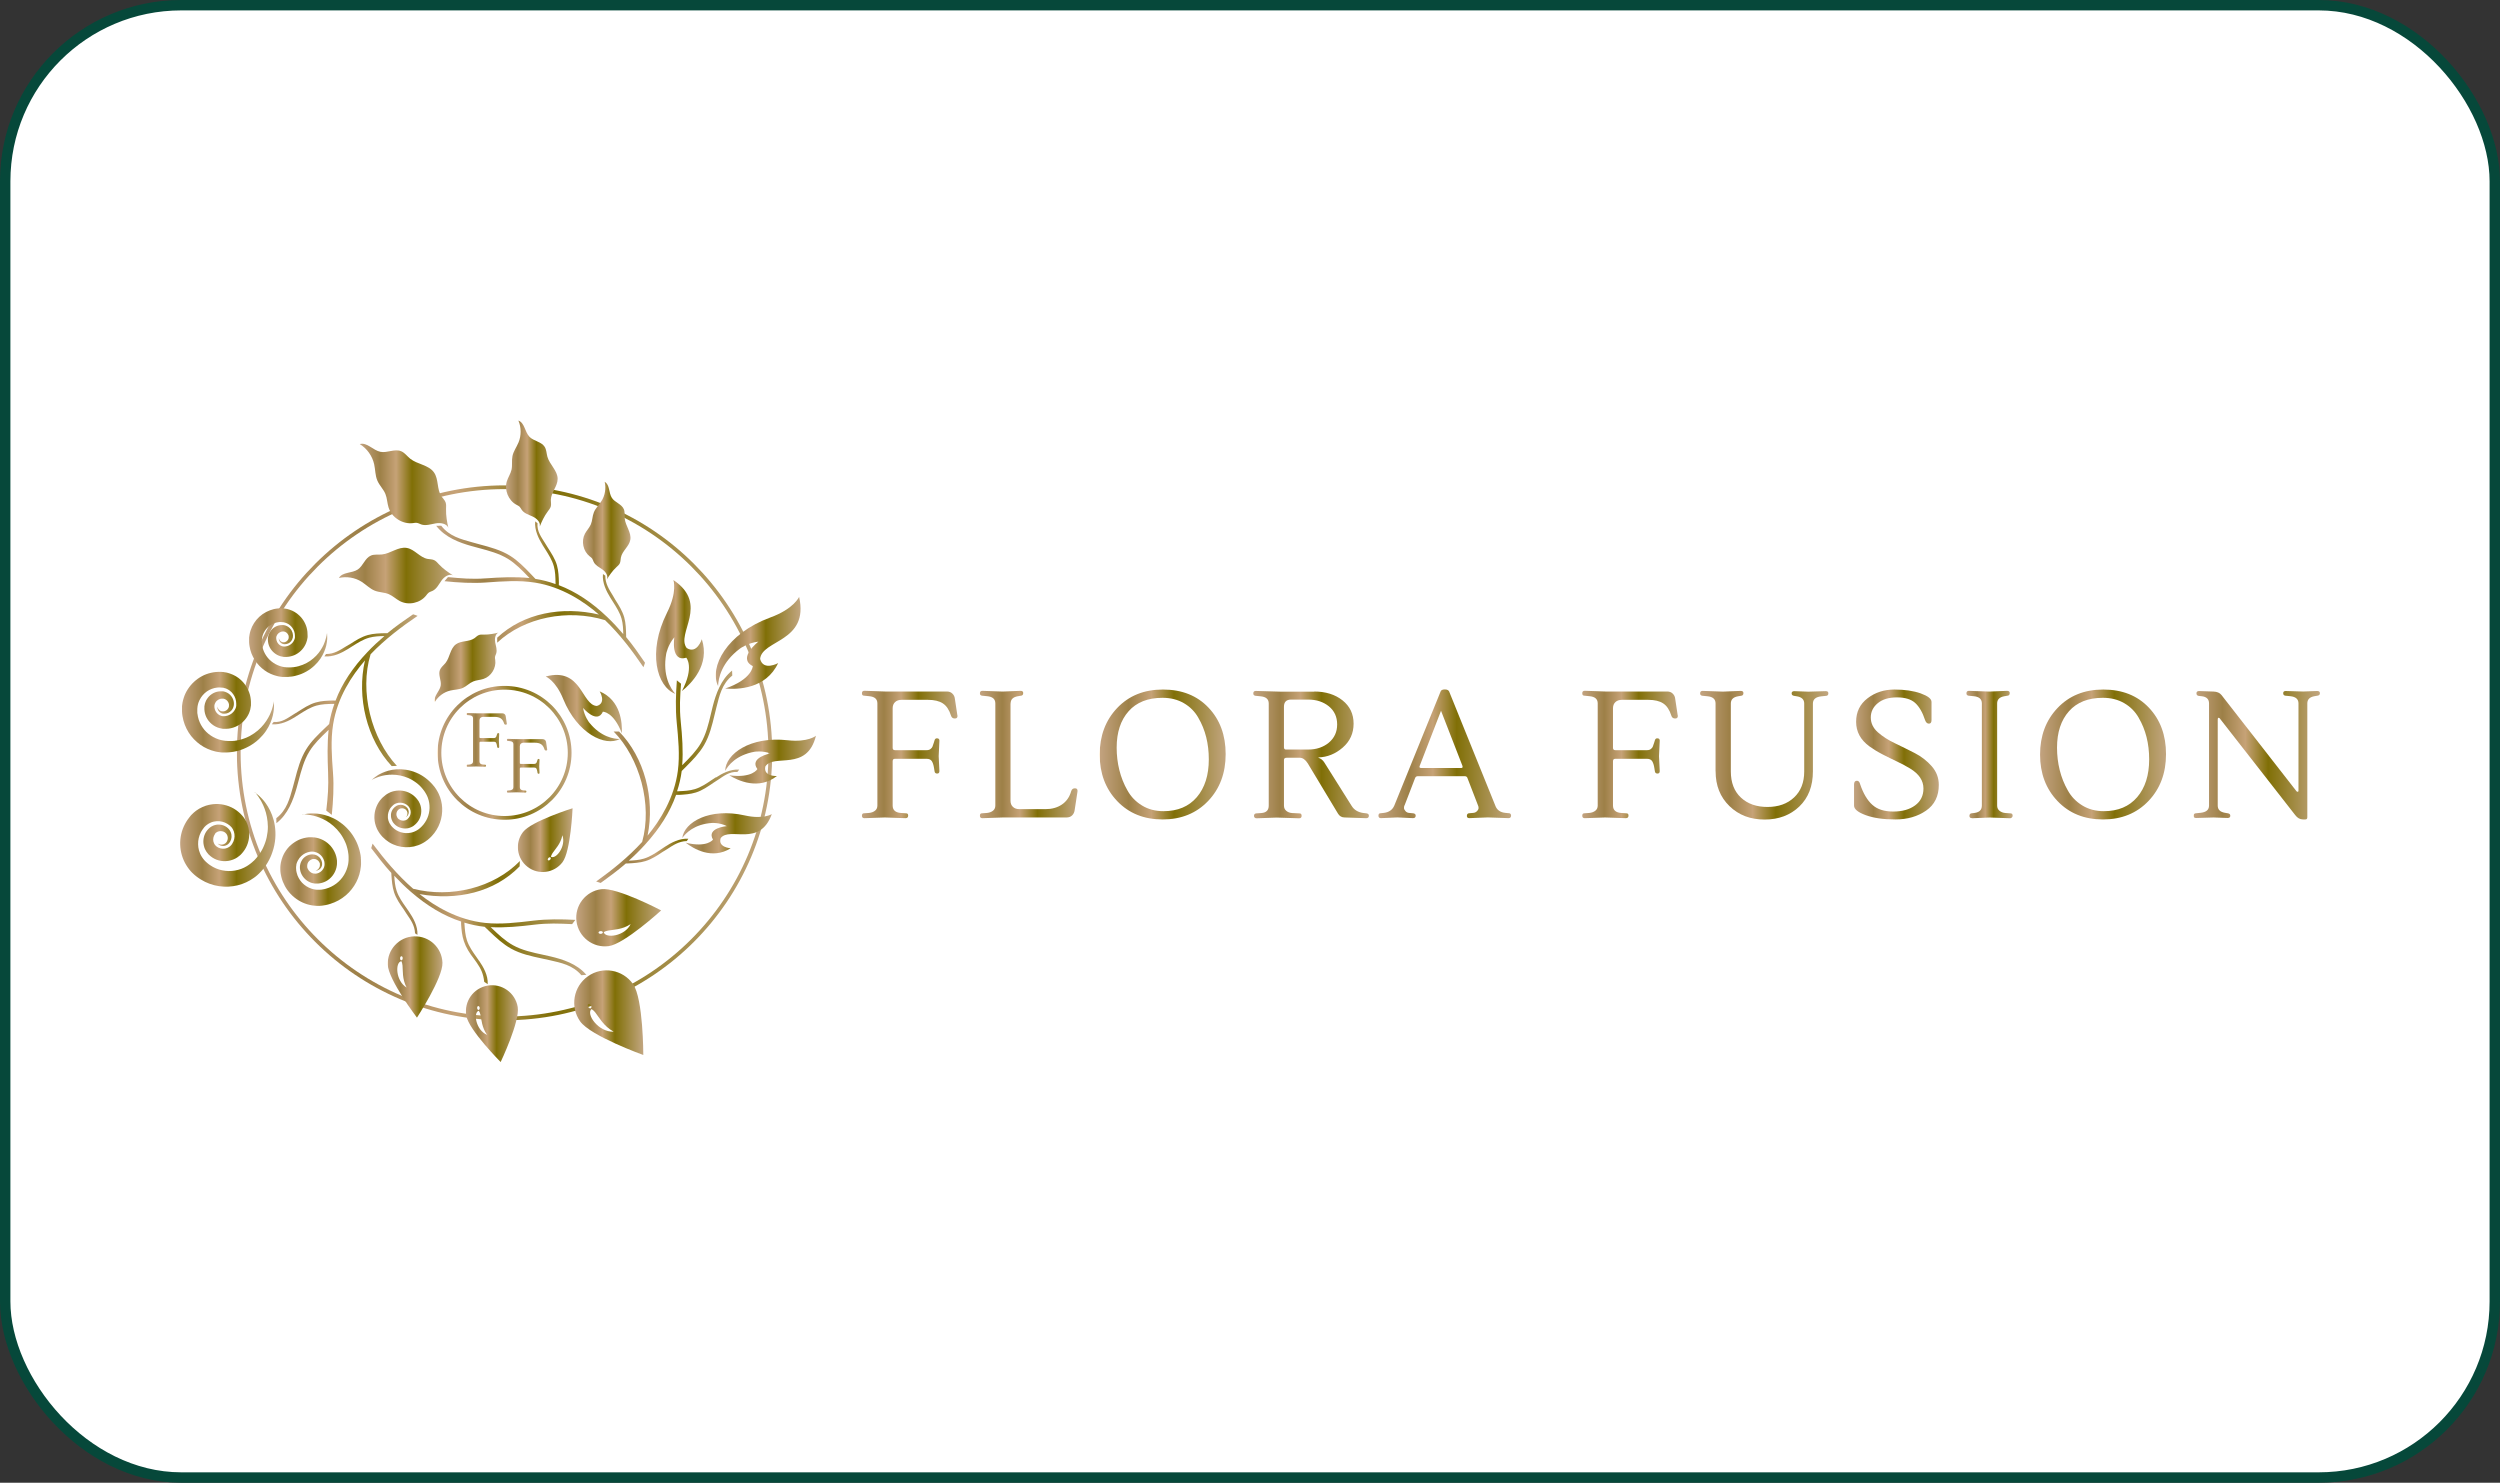 <?xml version="1.0" encoding="UTF-8"?> <svg xmlns="http://www.w3.org/2000/svg" xmlns:xlink="http://www.w3.org/1999/xlink" id="_Слой_2" data-name="Слой 2" viewBox="0 0 480.72 285.11"><rect x="0" y="0" width="480.72" height="285.11" fill="#333333" stroke="none"/><defs><style> .cls-1 { fill: url(#_Безымянный_градиент_39-18); } .cls-2 { fill: url(#_Безымянный_градиент_39-17); } .cls-3 { fill: url(#_Безымянный_градиент_39-39); } .cls-4 { fill: url(#_Безымянный_градиент_39-22); } .cls-5 { fill: url(#_Безымянный_градиент_39-7); } .cls-6 { fill: url(#_Безымянный_градиент_39-26); } .cls-7 { fill: url(#_Безымянный_градиент_39-29); } .cls-8 { fill: url(#_Безымянный_градиент_39-34); } .cls-9 { fill: url(#_Безымянный_градиент_39-3); } .cls-10 { fill: url(#_Безымянный_градиент_39-25); } .cls-11 { fill: url(#_Безымянный_градиент_39-16); } .cls-12 { fill: url(#_Безымянный_градиент_39-35); } .cls-13 { fill: url(#_Безымянный_градиент_39-21); } .cls-14 { fill: url(#_Безымянный_градиент_39); } .cls-15 { fill: url(#_Безымянный_градиент_39-32); } .cls-16 { fill: url(#_Безымянный_градиент_39-31); } .cls-17 { fill: url(#_Безымянный_градиент_39-14); } .cls-18 { fill: url(#_Безымянный_градиент_39-10); } .cls-19 { fill: url(#_Безымянный_градиент_39-11); } .cls-20 { fill: url(#_Безымянный_градиент_39-9); } .cls-21 { fill: #fff; stroke: #06483a; stroke-width: 2px; } .cls-21, .cls-22, .cls-23 { stroke-miterlimit: 10; } .cls-24 { fill: url(#_Безымянный_градиент_39-2); } .cls-25 { fill: url(#_Безымянный_градиент_39-15); } .cls-26 { fill: url(#_Безымянный_градиент_39-38); } .cls-27 { fill: url(#_Безымянный_градиент_39-6); } .cls-28 { fill: url(#_Безымянный_градиент_39-23); } .cls-29 { fill: url(#_Безымянный_градиент_39-24); } .cls-22 { stroke: url(#_Безымянный_градиент_39-13); } .cls-22, .cls-23 { fill: none; stroke-width: .72px; } .cls-30 { fill: url(#_Безымянный_градиент_39-37); } .cls-31 { fill: url(#_Безымянный_градиент_39-27); } .cls-32 { fill: url(#_Безымянный_градиент_39-8); } .cls-33 { fill: url(#_Безымянный_градиент_39-30); } .cls-34 { fill: url(#_Безымянный_градиент_39-33); } .cls-35 { fill: url(#_Безымянный_градиент_39-36); } .cls-23 { stroke: url(#_Безымянный_градиент_39-12); } .cls-36 { fill: url(#_Безымянный_градиент_39-28); } .cls-37 { fill: url(#_Безымянный_градиент_39-19); } .cls-38 { fill: url(#_Безымянный_градиент_39-4); } .cls-39 { fill: url(#_Безымянный_градиент_39-20); } .cls-40 { fill: url(#_Безымянный_градиент_39-5); } </style><linearGradient id="_Безымянный_градиент_39" data-name="Безымянный градиент 39" x1="165.74" y1="142.92" x2="184.12" y2="142.92" gradientTransform="translate(0 288) scale(1 -1)" gradientUnits="userSpaceOnUse"><stop offset="0" stop-color="#ffd495"></stop><stop offset="0" stop-color="#c3a380"></stop><stop offset=".23" stop-color="#9d8047"></stop><stop offset=".41" stop-color="#c6a277"></stop><stop offset=".59" stop-color="#806f06"></stop><stop offset="1" stop-color="#c2a680"></stop></linearGradient><linearGradient id="_Безымянный_градиент_39-2" data-name="Безымянный градиент 39" x1="188.39" y1="142.92" x2="207.19" y2="142.92" xlink:href="#_Безымянный_градиент_39"></linearGradient><linearGradient id="_Безымянный_градиент_39-3" data-name="Безымянный градиент 39" x1="211.46" y1="142.92" x2="235.68" y2="142.92" xlink:href="#_Безымянный_градиент_39"></linearGradient><linearGradient id="_Безымянный_градиент_39-4" data-name="Безымянный градиент 39" x1="240.99" y1="142.9" x2="263.22" y2="142.9" xlink:href="#_Безымянный_градиент_39"></linearGradient><linearGradient id="_Безымянный_градиент_39-5" data-name="Безымянный градиент 39" x1="265.06" y1="143.06" x2="290.56" y2="143.06" xlink:href="#_Безымянный_градиент_39"></linearGradient><linearGradient id="_Безымянный_градиент_39-6" data-name="Безымянный градиент 39" x1="304.25" x2="322.63" xlink:href="#_Безымянный_градиент_39"></linearGradient><linearGradient id="_Безымянный_градиент_39-7" data-name="Безымянный градиент 39" x1="326.91" y1="142.78" x2="351.57" y2="142.78" xlink:href="#_Безымянный_градиент_39"></linearGradient><linearGradient id="_Безымянный_градиент_39-8" data-name="Безымянный градиент 39" x1="356.51" y1="142.92" x2="372.81" y2="142.92" xlink:href="#_Безымянный_градиент_39"></linearGradient><linearGradient id="_Безымянный_градиент_39-9" data-name="Безымянный градиент 39" x1="378.11" y1="142.91" x2="387" y2="142.91" xlink:href="#_Безымянный_градиент_39"></linearGradient><linearGradient id="_Безымянный_градиент_39-10" data-name="Безымянный градиент 39" x1="392.28" y1="142.92" x2="416.5" y2="142.92" xlink:href="#_Безымянный_градиент_39"></linearGradient><linearGradient id="_Безымянный_градиент_39-11" data-name="Безымянный градиент 39" x1="421.8" y1="142.78" x2="446.09" y2="142.78" xlink:href="#_Безымянный_градиент_39"></linearGradient><linearGradient id="_Безымянный_градиент_39-12" data-name="Безымянный градиент 39" x1="45.55" y1="143.24" x2="148.49" y2="143.24" xlink:href="#_Безымянный_градиент_39"></linearGradient><linearGradient id="_Безымянный_градиент_39-13" data-name="Безымянный градиент 39" x1="84.14" y1="143.24" x2="109.9" y2="143.24" xlink:href="#_Безымянный_градиент_39"></linearGradient><linearGradient id="_Безымянный_градиент_39-14" data-name="Безымянный градиент 39" x1="83.88" y1="173.73" x2="124.03" y2="173.73" xlink:href="#_Безымянный_градиент_39"></linearGradient><linearGradient id="_Безымянный_градиент_39-15" data-name="Безымянный градиент 39" x1="65.17" y1="177.33" x2="87.09" y2="177.33" xlink:href="#_Безымянный_градиент_39"></linearGradient><linearGradient id="_Безымянный_градиент_39-16" data-name="Безымянный градиент 39" x1="69.17" y1="194.58" x2="86.23" y2="194.58" xlink:href="#_Безымянный_градиент_39"></linearGradient><linearGradient id="_Безымянный_градиент_39-17" data-name="Безымянный градиент 39" x1="97.3" y1="196.95" x2="107.23" y2="196.95" xlink:href="#_Безымянный_градиент_39"></linearGradient><linearGradient id="_Безымянный_градиент_39-18" data-name="Безымянный градиент 39" x1="112.1" y1="185.99" x2="121.23" y2="185.99" xlink:href="#_Безымянный_градиент_39"></linearGradient><linearGradient id="_Безымянный_градиент_39-19" data-name="Безымянный градиент 39" x1="83.57" y1="159.7" x2="95.88" y2="159.7" xlink:href="#_Безымянный_градиент_39"></linearGradient><linearGradient id="_Безымянный_градиент_39-20" data-name="Безымянный градиент 39" x1="52.25" y1="149.8" x2="80.29" y2="149.8" xlink:href="#_Безымянный_градиент_39"></linearGradient><linearGradient id="_Безымянный_градиент_39-21" data-name="Безымянный градиент 39" x1="53.9" y1="122.71" x2="69.42" y2="122.71" xlink:href="#_Безымянный_градиент_39"></linearGradient><linearGradient id="_Безымянный_градиент_39-22" data-name="Безымянный градиент 39" x1="34.65" y1="126.58" x2="52.97" y2="126.58" xlink:href="#_Безымянный_градиент_39"></linearGradient><linearGradient id="_Безымянный_градиент_39-23" data-name="Безымянный градиент 39" x1="35" y1="151.06" x2="52.69" y2="151.06" xlink:href="#_Безымянный_градиент_39"></linearGradient><linearGradient id="_Безымянный_градиент_39-24" data-name="Безымянный градиент 39" x1="47.88" y1="164.43" x2="62.93" y2="164.43" xlink:href="#_Безымянный_градиент_39"></linearGradient><linearGradient id="_Безымянный_градиент_39-25" data-name="Безымянный градиент 39" x1="71.44" y1="132.59" x2="85.02" y2="132.59" xlink:href="#_Безымянный_градиент_39"></linearGradient><linearGradient id="_Безымянный_градиент_39-26" data-name="Безымянный градиент 39" x1="126.16" y1="165.52" x2="135.37" y2="165.52" xlink:href="#_Безымянный_градиент_39"></linearGradient><linearGradient id="_Безымянный_градиент_39-27" data-name="Безымянный градиент 39" x1="104.95" y1="151.85" x2="119.58" y2="151.85" xlink:href="#_Безымянный_градиент_39"></linearGradient><linearGradient id="_Безымянный_градиент_39-28" data-name="Безымянный градиент 39" x1="137.63" y1="164.39" x2="153.94" y2="164.39" xlink:href="#_Безымянный_градиент_39"></linearGradient><linearGradient id="_Безымянный_градиент_39-29" data-name="Безымянный градиент 39" x1="139.44" y1="141.93" x2="156.91" y2="141.93" xlink:href="#_Безымянный_градиент_39"></linearGradient><linearGradient id="_Безымянный_градиент_39-30" data-name="Безымянный градиент 39" x1="131.17" y1="127.77" x2="148.41" y2="127.77" xlink:href="#_Безымянный_градиент_39"></linearGradient><linearGradient id="_Безымянный_градиент_39-31" data-name="Безымянный градиент 39" x1="114.64" y1="138.63" x2="142.16" y2="138.63" xlink:href="#_Безымянный_градиент_39"></linearGradient><linearGradient id="_Безымянный_градиент_39-32" data-name="Безымянный градиент 39" x1="71.38" y1="112.27" x2="112.75" y2="112.27" xlink:href="#_Безымянный_градиент_39"></linearGradient><linearGradient id="_Безымянный_градиент_39-33" data-name="Безымянный градиент 39" x1="110.8" y1="111.53" x2="127.13" y2="111.53" xlink:href="#_Безымянный_градиент_39"></linearGradient><linearGradient id="_Безымянный_градиент_39-34" data-name="Безымянный градиент 39" x1="89.59" y1="91.17" x2="99.59" y2="91.17" xlink:href="#_Безымянный_градиент_39"></linearGradient><linearGradient id="_Безымянный_градиент_39-35" data-name="Безымянный градиент 39" x1="74.56" y1="100.13" x2="85.08" y2="100.13" xlink:href="#_Безымянный_градиент_39"></linearGradient><linearGradient id="_Безымянный_градиент_39-36" data-name="Безымянный градиент 39" x1="110.42" y1="93.28" x2="123.7" y2="93.28" xlink:href="#_Безымянный_градиент_39"></linearGradient><linearGradient id="_Безымянный_градиент_39-37" data-name="Безымянный градиент 39" x1="99.58" y1="126.45" x2="110.1" y2="126.45" xlink:href="#_Безымянный_градиент_39"></linearGradient><linearGradient id="_Безымянный_градиент_39-38" data-name="Безымянный градиент 39" x1="89.71" y1="145.73" x2="97.46" y2="145.73" xlink:href="#_Безымянный_градиент_39"></linearGradient><linearGradient id="_Безымянный_градиент_39-39" data-name="Безымянный градиент 39" x1="97.46" y1="140.76" x2="105.21" y2="140.76" xlink:href="#_Безымянный_градиент_39"></linearGradient></defs><g id="_Слой_2-2" data-name=" Слой 2"><rect class="cls-21" x="1" y="1" width="478.72" height="283.11" rx="33.86" ry="33.86"></rect><g><g><path class="cls-14" d="m184.11,137.54c.05.42-.12.62-.5.62s-.63-.18-.74-.55c-.35-1.11-.86-1.89-1.56-2.35-.69-.46-1.65-.69-2.87-.69h-5.09c-.51,0-.92.14-1.23.43s-.47.69-.47,1.19v7.61c0,.3.15.45.45.45h6.09c.3,0,.55-.07.74-.22.2-.15.32-.31.38-.47s.14-.42.26-.76l.14-.45c.07-.25.22-.38.45-.38.32,0,.48.15.48.45l-.14,2.98.14,2.87c0,.32-.14.48-.43.48s-.46-.14-.5-.42l-.1-.62c-.09-.6-.24-1.05-.43-1.35-.2-.3-.53-.45-.99-.45h-6.12c-.28,0-.42.16-.42.48v8.51c0,.85.51,1.33,1.52,1.42l1.04.07c.28,0,.42.14.42.42,0,.35-.17.52-.52.52l-3.98-.14-3.91.14c-.32,0-.48-.16-.48-.47s.13-.47.38-.47l1-.07c.46-.05.84-.19,1.14-.43.3-.24.45-.57.45-.99v-19.65c0-.83-.53-1.29-1.59-1.38l-1-.1c-.25,0-.38-.16-.38-.47s.16-.47.48-.47l3.91.14h11.93c.44,0,.8.13,1.07.4.28.27.44.59.48.99l.48,3.18h.02Z"></path><path class="cls-24" d="m194.31,135.25v18.75c0,.48.16.87.47,1.16.31.29.72.43,1.23.43h5.02c1.22,0,2.27-.29,3.15-.88.88-.59,1.48-1.45,1.8-2.58.12-.37.36-.55.73-.55s.53.21.48.62l-.55,3.6c-.05.39-.21.72-.48.99-.28.27-.63.4-1.07.4h-12.28l-3.91.14c-.32,0-.48-.16-.48-.47s.13-.47.38-.47l1-.07c.46-.05.84-.19,1.14-.43.3-.24.45-.57.45-.99v-19.65c0-.83-.53-1.29-1.59-1.38l-1-.1c-.25-.05-.38-.2-.38-.45,0-.32.16-.48.48-.48l3.91.14,3.42-.14c.35,0,.52.14.52.42,0,.32-.15.5-.45.52l-.59.1c-.92.16-1.38.62-1.38,1.38h-.02Z"></path><path class="cls-9" d="m223.63,132.59c3.63,0,6.55,1.16,8.75,3.48,2.2,2.32,3.3,5.3,3.3,8.94s-1.12,6.65-3.37,9.01-5.17,3.55-8.75,3.55-6.5-1.18-8.74-3.53-3.36-5.33-3.36-8.94,1.12-6.6,3.36-8.96,5.17-3.55,8.8-3.55h0Zm6.8,5.43c-.67-1.18-1.59-2.11-2.77-2.8-1.18-.69-2.55-1.04-4.12-1.04-2.81,0-4.99.86-6.52,2.58s-2.3,4.05-2.3,7.01.69,5.81,2.08,8.23c.67,1.2,1.6,2.16,2.8,2.89s2.57,1.09,4.12,1.09c2.74,0,4.88-.9,6.42-2.7,1.53-1.8,2.3-4.22,2.3-7.26s-.67-5.71-2.01-7.99h0Z"></path><path class="cls-38" d="m252.7,132.97c2.21,0,4.03.57,5.45,1.7,1.42,1.13,2.13,2.62,2.13,4.48s-.7,3.39-2.09,4.6c-1.4,1.21-2.95,1.84-4.65,1.89l-.03.07c.48.16.87.46,1.14.9l5.22,8.3c.48.81,1.25,1.28,2.28,1.42l.62.07c.3.05.45.2.45.45,0,.32-.17.48-.52.48-2.21-.09-3.59-.14-4.13-.14s-.96-.23-1.26-.69l-5.85-9.72c-.46-.71-.97-1.07-1.52-1.07h-2.53c-.35,0-.52.14-.52.42v8.79c0,.42.15.75.45,1s.67.39,1.11.42l1.45.07c.25,0,.38.16.38.47s-.16.47-.48.47l-4.32-.14-3.84.14c-.3,0-.47-.14-.52-.42,0-.32.14-.5.42-.52l1-.07c.95-.07,1.42-.54,1.42-1.42v-19.65c0-.83-.53-1.29-1.59-1.38l-1-.1c-.25-.05-.38-.2-.38-.45,0-.32.16-.48.48-.48l4.77.14h6.47v-.03Zm2.81,9.84c1.07-.89,1.61-2.06,1.61-3.51s-.53-2.61-1.59-3.48c-1.06-.86-2.4-1.3-4.01-1.3h-3.25c-.92,0-1.38.46-1.38,1.38v7.78c0,.3.13.45.38.45h4.26c1.59,0,2.92-.44,4-1.33h-.02Z"></path><path class="cls-40" d="m270.04,154.9c-.05.14-.07.29-.07.47s.09.37.28.59c.18.22.44.34.76.36l.76.07c.3.05.45.2.45.45,0,.32-.17.48-.52.48l-3.01-.14-3.15.14c-.32,0-.48-.16-.48-.47s.13-.47.38-.47l.66-.07c.99-.12,1.66-.59,2.01-1.42l8.89-21.9c.09-.28.36-.42.81-.42s.73.14.85.42l8.86,21.9c.3.85.96,1.33,1.97,1.42l.73.07c.09,0,.17.05.24.14.07.09.1.18.1.28,0,.35-.16.52-.48.52l-3.98-.14-3.56.14c-.32,0-.48-.14-.48-.42,0-.32.14-.5.42-.52l.8-.07c.3-.02.55-.14.74-.35.2-.21.29-.4.29-.59s-.03-.35-.1-.48l-2.04-5.29c-.07-.23-.25-.35-.55-.35h-8.96c-.28,0-.46.12-.55.35l-2.04,5.29h-.03Zm3.22-7.22h7.71c.25,0,.33-.14.24-.42l-4.12-10.59-4.12,10.65c-.07.23.02.35.28.35h.01Z"></path><path class="cls-27" d="m322.62,137.54c.05.42-.12.62-.5.62s-.63-.18-.74-.55c-.35-1.11-.86-1.89-1.56-2.35-.69-.46-1.65-.69-2.87-.69h-5.09c-.51,0-.92.14-1.23.43s-.47.69-.47,1.19v7.61c0,.3.15.45.45.45h6.09c.3,0,.55-.07.74-.22.2-.15.32-.31.38-.47s.14-.42.26-.76l.14-.45c.07-.25.22-.38.45-.38.32,0,.48.15.48.45l-.14,2.98.14,2.87c0,.32-.14.48-.43.48s-.46-.14-.5-.42l-.1-.62c-.09-.6-.24-1.05-.43-1.35-.2-.3-.53-.45-.99-.45h-6.12c-.28,0-.42.16-.42.48v8.51c0,.85.51,1.33,1.52,1.42l1.04.07c.28,0,.42.14.42.42,0,.35-.17.52-.52.52l-3.98-.14-3.91.14c-.32,0-.48-.16-.48-.47s.13-.47.38-.47l1-.07c.46-.05.84-.19,1.14-.43.3-.24.45-.57.45-.99v-19.65c0-.83-.53-1.29-1.59-1.38l-1-.1c-.25,0-.38-.16-.38-.47s.16-.47.48-.47l3.91.14h11.93c.44,0,.8.13,1.07.4.28.27.44.59.48.99l.48,3.18h.02Z"></path><path class="cls-5" d="m329.88,148.3v-13.04c0-.83-.53-1.29-1.59-1.38l-1-.1c-.25-.05-.38-.2-.38-.45,0-.32.16-.48.48-.48l3.91.14,3.42-.14c.35,0,.52.14.52.42,0,.32-.15.5-.45.52l-.59.1c-.92.16-1.38.62-1.38,1.38v13.08c0,2.14.65,3.82,1.94,5.02s2.99,1.8,5.1,1.8,3.82-.61,5.12-1.83,1.95-2.88,1.95-4.98v-13.08c0-.76-.46-1.22-1.38-1.38l-.59-.1c-.3-.05-.45-.21-.45-.48s.17-.42.52-.42l2.7.1,3.36-.1c.32,0,.48.14.48.42s-.13.44-.38.48l-1,.1c-1.06.12-1.59.58-1.59,1.38v13.04c0,2.84-.87,5.09-2.61,6.76s-3.97,2.51-6.69,2.51-4.97-.86-6.75-2.59-2.66-3.95-2.66-6.68v-.02Z"></path><path class="cls-32" d="m372.81,150.92c0,2.17-.81,3.82-2.44,4.95-1.63,1.13-3.6,1.7-5.92,1.7s-4.22-.28-5.71-.83-2.23-1.16-2.23-1.83v-4.05c0-.48.18-.73.55-.73.3,0,.51.22.62.66.6,1.78,1.38,3.1,2.34,3.96.96.87,2.3,1.3,4.03,1.3s3.13-.39,4.2-1.18c1.07-.78,1.61-1.87,1.61-3.25,0-1.52-.85-2.8-2.56-3.84-.76-.46-1.6-.91-2.53-1.35-.92-.44-1.85-.89-2.77-1.37-.92-.47-1.76-.99-2.53-1.54-1.71-1.25-2.56-2.82-2.56-4.72s.73-3.41,2.2-4.53c1.46-1.12,3.19-1.68,5.17-1.68s3.67.25,5.05.74c1.38.5,2.08,1.04,2.08,1.64v3.49c0,.46-.17.69-.5.69s-.58-.23-.74-.69c-.48-1.48-1.12-2.57-1.9-3.29-.78-.71-1.95-1.07-3.51-1.07s-2.78.37-3.68,1.11-1.35,1.66-1.35,2.75.45,2.04,1.35,2.84,1.99,1.5,3.27,2.11,2.56,1.25,3.84,1.9c1.28.66,2.37,1.51,3.27,2.54s1.35,2.23,1.35,3.56h0Z"></path><path class="cls-20" d="m379.18,157.32c-.32,0-.48-.14-.48-.43s.13-.46.38-.5l.59-.07c.95-.12,1.42-.59,1.42-1.42v-19.65c0-.83-.53-1.29-1.59-1.38l-1-.1c-.25-.05-.38-.2-.38-.45,0-.32.16-.48.48-.48l3.91.14,3.42-.14c.35,0,.52.14.52.42,0,.32-.15.5-.45.52l-.59.1c-.92.16-1.38.62-1.38,1.38v19.65c0,.42.15.74.45.99.3.24.67.39,1.11.43l1,.07c.28,0,.42.15.42.45,0,.14-.05.25-.16.35s-.21.14-.33.14l-3.91-.14-3.42.14v-.02Z"></path><path class="cls-18" d="m404.45,132.59c3.63,0,6.55,1.16,8.75,3.48,2.2,2.32,3.3,5.3,3.3,8.94s-1.12,6.65-3.37,9.01-5.17,3.55-8.75,3.55-6.5-1.18-8.74-3.53-3.36-5.33-3.36-8.94,1.12-6.6,3.36-8.96,5.17-3.55,8.8-3.55h.01Zm6.8,5.43c-.67-1.18-1.59-2.11-2.77-2.8s-2.55-1.04-4.12-1.04c-2.81,0-4.99.86-6.52,2.58s-2.3,4.05-2.3,7.01.69,5.81,2.08,8.23c.67,1.2,1.6,2.16,2.8,2.89,1.2.73,2.57,1.09,4.12,1.09,2.74,0,4.88-.9,6.42-2.7,1.53-1.8,2.3-4.22,2.3-7.26s-.67-5.71-2.01-7.99h0Z"></path><path class="cls-19" d="m441.97,152.03v-16.78c0-.81-.52-1.27-1.56-1.38l-1-.1c-.25-.05-.38-.21-.38-.48s.16-.42.48-.42l3.36.1,2.7-.1c.35,0,.52.14.52.42s-.15.44-.45.48l-.59.1c-.92.16-1.38.62-1.38,1.38v21.9c0,.28-.13.42-.38.42h-.45c-.58,0-1.07-.28-1.49-.83l-14.56-18.65s-.12-.07-.21-.07-.14.12-.14.35v16.54c0,.76.46,1.22,1.38,1.38l.59.1c.3.05.45.21.45.48s-.17.42-.52.42l-2.7-.1-3.36.1c-.32,0-.48-.14-.48-.42s.13-.44.38-.48l1-.1c1.06-.12,1.59-.58,1.59-1.38v-19.65c0-.81-.46-1.27-1.38-1.38l-.62-.07c-.28-.05-.42-.21-.42-.5s.17-.43.52-.43l2.77.1c.67.02,1.18.24,1.52.66l14.43,18.51c.07.07.15.1.24.1s.14-.07.14-.21h0Z"></path></g><ellipse class="cls-23" cx="97.02" cy="144.76" rx="51.11" ry="51.07"></ellipse><ellipse class="cls-22" cx="97.02" cy="144.76" rx="12.52" ry="12.51"></ellipse><g><path class="cls-17" d="m104.32,104.79c.16.26.33.53.5.79.66,1.04,1.34,2.11,1.67,3.29.29,1.02.31,2.12.33,3.17v.27c-1.27-.46-2.56-.79-3.84-.99h-.03.01c-.29-.3-.57-.6-.85-.9-1.23-1.28-2.49-2.6-4.04-3.56-1.79-1.11-3.84-1.65-5.83-2.18-.49-.13-.97-.26-1.45-.4-2.12-.6-4.38-1.14-5.95-3.19l-.96.02c1.7,2.22,4.48,3.24,6.71,3.87.49.14.98.27,1.47.4,1.93.51,3.93,1.04,5.63,2.09,1.47.91,2.7,2.19,3.9,3.44.08.08.16.16.23.24-2.75-.28-5.63-.14-8.38.06-2.72.2-4.77,0-7.3-.24l-.67.79c2.66.27,5.4.44,8.08.24,3.09-.22,6.29-.46,9.32.03,5.15.81,9.39,3.61,12.3,6.14-7.08-1.64-14.47-.31-19.56,4.45v.96c5.23-4.9,13.6-6.52,20.74-4.33,2.87,2.74,5.28,5.95,7.38,9.05.12-.28.2-.58.3-.86-1.14-1.66-2.28-3.32-3.63-4.94v-.34c-.02-1.09-.06-2.36-.36-3.43-.35-1.24-1.02-2.3-1.7-3.36-.17-.26-.32-.57-.48-.83-.71-1.16-1.47-2.27-1.47-3.85l-.45-.31c-.16,1.71.68,3.33,1.42,4.54.16.26.33.53.5.79.66,1.04,1.34,2.11,1.67,3.29.26.94.3,1.95.32,2.93-.96-1.13-1.98-2.23-3.06-3.26-2.97-2.84-6.03-4.89-9.34-6.15,0-.15.02-.33.02-.48-.02-1.09-.07-2.26-.37-3.33-.35-1.24-1.09-2.35-1.77-3.42-.17-.26-.35-.57-.51-.83-.71-1.16-1.6-2.27-1.46-3.85l-.45-.36c-.16,1.71.68,3.33,1.42,4.54h-.01Z"></path><path class="cls-25" d="m87.08,110.62c-.81-.33-1.69.32-2.2,1.04-.51.71-.91,1.58-1.71,1.96-.25.12-.53.18-.75.35-.19.14-.33.35-.47.53-1.16,1.48-3.41,1.96-5.07,1.08-.74-.39-1.35-1-2.12-1.33-.85-.36-1.83-.33-2.69-.67-.94-.37-1.66-1.15-2.52-1.7-1.28-.82-2.9-1.09-4.38-.74.66-1.18,2.49-.88,3.62-1.63,1.04-.69,1.39-2.21,2.55-2.69.65-.27,1.4-.13,2.1-.2,1.66-.17,3.14-1.55,4.79-1.26,1.5.26,2.49,1.83,3.99,2.11.42.08.88.05,1.27.24.36.17.63.49.9.79.82.88,1.84,1.58,2.7,2.12h-.01Z"></path><path class="cls-11" d="m86.23,101.51c-.36-.87-1.53-1.03-2.46-.87-.93.16-1.89.51-2.78.2-.28-.1-.54-.26-.84-.3-.25-.04-.51.02-.76.05-1.99.25-4.07-1.08-4.67-3-.27-.85-.27-1.78-.61-2.61-.38-.92-1.14-1.63-1.54-2.54-.44-1-.39-2.13-.63-3.19-.36-1.59-1.38-3.02-2.77-3.86,1.4-.4,2.56,1.21,3.98,1.49,1.31.26,2.73-.63,3.97-.12.7.29,1.16.96,1.74,1.43,1.39,1.12,3.56,1.19,4.59,2.65.94,1.33.52,3.27,1.44,4.61.26.38.63.7.79,1.14.15.4.1.85.09,1.28-.04,1.29.2,2.59.45,3.65h0Z"></path><path class="cls-2" d="m103.79,101.22c.18-.81-.58-1.52-1.33-1.88s-1.62-.59-2.11-1.27c-.15-.21-.26-.46-.45-.65-.16-.15-.38-.25-.58-.35-1.57-.83-2.39-2.86-1.85-4.55.24-.75.71-1.42.89-2.2.19-.86,0-1.76.18-2.62.19-.94.8-1.74,1.17-2.63.55-1.33.54-2.88-.03-4.2,1.21.42,1.23,2.17,2.12,3.11.81.86,2.29.93,2.93,1.93.36.56.35,1.28.53,1.92.43,1.52,1.96,2.67,1.97,4.25,0,1.44-1.29,2.63-1.31,4.06,0,.41.09.83,0,1.22-.1.37-.36.67-.58.97-.69.91-1.17,1.97-1.53,2.87l-.02.02Z"></path><path class="cls-1" d="m116.7,111.37c.29-.69-.27-1.45-.88-1.88s-1.35-.78-1.67-1.46c-.1-.21-.16-.45-.3-.65-.12-.16-.3-.28-.46-.4-1.26-.99-1.67-2.92-.92-4.34.33-.63.86-1.15,1.14-1.81.31-.73.28-1.56.58-2.3.32-.81.99-1.42,1.45-2.15.7-1.09.93-2.48.63-3.74,1.01.57.75,2.13,1.39,3.1.59.89,1.89,1.19,2.3,2.18.23.56.11,1.19.17,1.79.14,1.42,1.32,2.69,1.07,4.09-.22,1.28-1.56,2.13-1.81,3.41-.07.36-.05.75-.2,1.09-.14.31-.42.53-.67.77-.76.7-1.35,1.57-1.81,2.31h-.01Z"></path><path class="cls-37" d="m95.87,121.63c-.66.29-.78,1.19-.65,1.9s.42,1.45.19,2.14c-.07.22-.2.42-.23.65-.03.19.02.39.05.59.22,1.54-.79,3.16-2.26,3.64-.66.22-1.37.23-2.01.5-.7.3-1.25.9-1.94,1.22-.76.35-1.64.33-2.45.52-1.22.29-2.31,1.1-2.95,2.18-.32-1.07.9-1.99,1.11-3.09.19-1.02-.52-2.1-.14-3.06.21-.54.73-.9,1.09-1.36.85-1.09.88-2.76,2-3.57,1.01-.74,2.52-.44,3.54-1.16.29-.21.54-.49.87-.62.31-.12.65-.09.98-.08.99.02,1.99-.19,2.81-.39h-.01Z"></path></g><g><path class="cls-39" d="m56.77,137.85c.26-.16.53-.33.79-.5,1.04-.66,2.11-1.34,3.29-1.67,1.02-.29,2.11-.31,3.17-.33h.27c-.45,1.27-.79,2.56-.99,3.84v.03h0c-.29.27-.59.56-.88.84-1.28,1.23-2.6,2.49-3.55,4.04-1.11,1.79-1.65,3.84-2.17,5.83-.13.49-.26.97-.39,1.45-.6,2.12-1.13,4.38-3.18,5.95l.02.96c2.22-1.7,3.23-4.48,3.87-6.72.14-.49.27-.98.4-1.47.51-1.93,1.04-3.94,2.09-5.63.9-1.47,2.19-2.7,3.44-3.9.08-.08.16-.16.24-.23-.28,2.75-.21,5.46-.1,8.21s-.04,4.59-.35,7.32l1.06.82c.26-2.66.43-5.4.23-8.08-.23-3.09-.46-6.29.02-9.32.81-5.15,3.6-9.39,6.13-12.3-1.64,7.08.38,15.24,5.14,20.32l1-.04c-4.9-5.24-7.25-14.33-5.06-21.46,2.74-2.87,5.95-5.29,9.04-7.39-.28-.12-.58-.2-.86-.3-1.66,1.14-3.32,2.29-4.94,3.63h-.34c-1.09.02-2.36.06-3.43.36-1.24.35-2.3,1.02-3.36,1.7-.26.17-.57.32-.83.48-1.16.71-2.27,1.47-3.85,1.47l-.31.45c1.71.16,3.33-.68,4.54-1.42.26-.16.53-.33.79-.5,1.04-.66,2.11-1.34,3.29-1.67.94-.26,1.95-.3,2.93-.32-1.13.96-2.23,1.98-3.26,3.07-2.83,2.98-4.89,6.04-6.15,9.35-.15,0-.33-.02-.48-.02-1.09.02-2.26.07-3.33.38-1.24.35-2.35,1.1-3.42,1.77-.26.17-.57.35-.83.51-1.16.71-2.27,1.61-3.84,1.46l-.36.45c1.71.16,3.33-.68,4.54-1.42h-.02Z"></path><path class="cls-13" d="m58.19,156.64s.06,0,.18-.04.29-.07.53-.1c.06,0,.12-.02.19-.03.07,0,.13,0,.21-.02.14,0,.3-.03.48-.03.09,0,.18,0,.27,0h.29c.2,0,.41.02.64.03.89.09,1.99.33,3.15.9.58.28,1.17.66,1.74,1.12.57.46,1.12,1.02,1.62,1.67.25.32.48.68.69,1.05.05.09.1.19.15.28l.08.14.07.15c.05.1.09.2.14.3.04.1.09.21.13.31l.06.16.06.16c.04.11.08.21.11.32s.06.22.1.33l.05.17.04.17c.03.11.05.23.08.34.02.11.04.23.07.35l.02.09v.04s0,0,.01.05v.02l.02.16.02.16v.19l.02.2v.19c.01.12.02.25.01.38v.38c0,.13-.02.25-.03.38-.05.51-.15,1.02-.29,1.52-.29,1.01-.79,1.99-1.47,2.85-.68.87-1.55,1.61-2.55,2.16-.5.27-1.04.5-1.59.67-.14.05-.28.08-.42.12s-.28.07-.43.1c-.14.03-.29.05-.43.07l-.11.02h-.05l-.06.02h-.02l-.18.02h-.09l-.13.02h-.25c-.16,0-.31,0-.46,0-.15,0-.31-.02-.46-.04-.15,0-.31-.04-.46-.06-.61-.1-1.21-.29-1.78-.55-1.13-.52-2.14-1.34-2.88-2.36-.37-.51-.67-1.07-.9-1.65-.11-.29-.21-.59-.28-.9-.04-.15-.07-.31-.1-.46-.02-.08-.03-.15-.04-.23l-.02-.12v-.09s0,.06-.02-.11l-.02-.37v-.5c0-.09,0-.18.02-.28,0-.09.02-.16.03-.25l.04-.24.02-.12.03-.12c.04-.16.08-.32.12-.47.05-.15.11-.31.16-.46,0-.04.03-.08.04-.11l.05-.11.1-.22c.04-.07.07-.15.11-.22l.12-.21c.33-.55.73-1.06,1.22-1.47.48-.41,1.02-.76,1.59-1.01.58-.24,1.19-.39,1.8-.45.15,0,.05,0,.09,0h.59c.09,0,.18,0,.27.02h.07s.04,0,.06,0l.12.02.24.04c.08,0,.16.03.23.05l.23.06c1.22.36,2.26,1.19,2.87,2.23.31.52.52,1.08.62,1.65.02.14.04.29.06.43v.03s0,.13,0,.08v.28c0,.16,0,.35-.03.51-.03.15-.05.3-.08.44-.28,1.16-1.05,2.11-2.01,2.61-.48.25-1,.4-1.5.44h-.12s-.02,0-.02,0h-.21c-.07,0-.15,0-.22,0-.07,0-.16,0-.22-.02-.13-.02-.26-.04-.38-.08-.06-.02-.12-.04-.19-.06-.06-.02-.12-.05-.18-.07-.24-.1-.46-.23-.66-.37-.2-.15-.38-.31-.54-.5-.31-.36-.54-.78-.66-1.21-.03-.11-.05-.22-.07-.32-.02-.11-.03-.22-.04-.32,0,0,0-.08,0-.05v-.26c0-.06,0-.13.02-.19,0-.06.02-.11.03-.17.04-.21.11-.42.2-.6.05-.09.09-.18.15-.27.03-.04.06-.08.08-.13.03-.04.06-.08.09-.12.5-.61,1.26-.89,1.89-.86.72.03,1.24.42,1.52.86.14.22.22.46.26.68,0,.05,0,.11.02.16v.08h0v.07s0,.1,0,.16c0,.06-.02.1-.03.15-.05.19-.13.35-.23.47-.1.13-.21.22-.31.29-.21.14-.4.18-.52.19-.06,0-.11,0-.14,0h-.05s0,0,.04,0c.03,0,.07-.02.13-.04.11-.04.26-.13.41-.29.14-.16.28-.4.28-.69v-.11s0-.06,0-.11c0-.02,0-.04,0-.07h0v-.04s-.02-.08-.04-.11c-.06-.15-.15-.3-.27-.42s-.28-.22-.45-.29c-.04,0-.09-.03-.13-.04h-.07l-.07-.02h-.26s-.06,0-.1.02h-.02s.04,0,0,0h-.04s-.1.04-.14.06l-.07.03s-.05.02-.07.03-.05.02-.07.04l-.06.04c-.17.11-.32.27-.42.45s-.16.39-.16.59v.13h0v.02h0v.17s0,.02,0,.02c0,0,0-.03,0-.02.02.06.03.11.05.17.02.05.04.11.07.16.1.21.24.4.42.55.09.08.19.14.29.2.11.05.21.1.33.12l.08.02h.09c.06.02.11.02.17.02h.13l.14-.02h.09c-.09,0-.02,0-.04,0h.02c.26-.06.5-.17.71-.32.21-.15.39-.34.53-.57.14-.22.22-.47.25-.73,0-.06,0-.13,0-.19v-.14l-.02-.16v-.12c0-.06,0,.06,0,.04h0c-.02-.09-.03-.16-.05-.23-.08-.28-.21-.55-.38-.79-.17-.24-.39-.44-.63-.61-.24-.16-.52-.28-.8-.34l-.11-.02s-.07-.02-.11-.02h-.11l-.05-.02h-.22c-.09,0-.19.02-.28.02-.33.06-.64.15-.93.29s-.56.34-.8.56c-.24.22-.44.49-.6.78l-.06.11s-.03.08-.05.11l-.05.11-.03.06s0,.04-.02.06c-.02.08-.05.16-.08.23-.02.08-.03.16-.05.24,0,.02,0,.04,0,.06v.06l-.02.12s0,.08-.02.12v.32l.03.37c0-.15,0-.03,0-.06v.12s.02.09.03.13c.02.09.03.18.06.27.04.18.1.35.16.52.14.34.31.66.52.95.1.15.22.29.34.42.13.13.26.26.4.37.28.24.59.43.92.59.17.07.33.15.5.2.08.03.17.05.26.08.09.02.18.04.26.06.09.02.18.03.27.04s.18.02.27.03c.09,0,.18,0,.27,0h.26l.18-.02h.02s-.06,0-.02,0h.11c.1-.02.19-.03.29-.05.09-.02.19-.03.28-.05s.19-.04.28-.07c.37-.1.73-.23,1.07-.4.68-.33,1.3-.8,1.8-1.36.51-.56.89-1.21,1.15-1.89.13-.34.23-.7.3-1.05.01-.09.03-.18.04-.27,0-.09.02-.18.03-.27,0-.09.01-.18.02-.27v-.7s-.01-.02-.01-.02c0,.05,0,0,0,0v-.1c0-.09-.02-.18-.02-.28-.01-.09-.02-.18-.04-.27l-.02-.14-.02-.13c-.02-.09-.03-.18-.05-.27-.02-.09-.04-.17-.06-.26l-.03-.13-.04-.13c-.02-.09-.05-.17-.07-.26-.03-.08-.06-.17-.08-.25l-.04-.12-.05-.12c-.03-.08-.06-.16-.1-.24-.14-.32-.29-.63-.46-.92-.16-.29-.35-.57-.54-.83-.2-.26-.4-.51-.61-.74-.42-.46-.88-.85-1.34-1.19-.46-.33-.93-.6-1.38-.81-.45-.22-.89-.37-1.29-.5-.2-.05-.39-.12-.58-.15-.09-.02-.18-.04-.27-.06s-.17-.03-.25-.05c-.16-.03-.32-.05-.46-.07-.07,0-.14-.02-.2-.03-.06,0-.12,0-.18-.02-.11,0-.22-.02-.31-.02h-.4l.07.05Z"></path><path class="cls-4" d="m48.94,152.33s.05.04.16.12.27.19.46.36c.05.04.1.09.16.13.06.05.11.1.17.15.12.11.24.23.37.37.07.07.13.14.2.21l.21.24c.15.16.28.35.43.55.57.8,1.17,1.88,1.53,3.26.18.68.3,1.44.33,2.25.04.81-.03,1.67-.21,2.55-.08.44-.22.88-.37,1.33-.04.11-.08.22-.12.33l-.06.17-.07.17c-.05.11-.1.22-.14.33-.05.11-.11.22-.16.33l-.08.17-.09.16c-.06.11-.12.22-.18.33-.07.11-.13.21-.2.32l-.1.16-.11.16c-.07.1-.15.21-.22.31-.08.1-.16.2-.24.3l-.06.08-.03.04s0,0-.04.04v.02l-.13.13-.11.13-.03.03-.04.04-.08.08-.15.16-.08.08-.07.07c-.1.09-.2.19-.3.28-.11.09-.21.18-.32.27-.11.08-.22.17-.34.25-.46.33-.95.62-1.47.86-1.04.49-2.21.78-3.42.84s-2.45-.12-3.63-.55c-.59-.22-1.16-.49-1.7-.83-.14-.08-.27-.17-.4-.26s-.26-.19-.39-.28c-.13-.1-.25-.2-.37-.3l-.09-.08-.05-.04-.05-.05-.02-.02-.15-.14-.08-.07-.1-.1-.19-.2c-.11-.13-.22-.25-.33-.39-.1-.13-.21-.27-.3-.41-.1-.14-.19-.28-.28-.43-.36-.58-.63-1.21-.83-1.87-.39-1.32-.44-2.74-.13-4.08.15-.67.4-1.33.72-1.94.16-.3.34-.6.54-.88.1-.14.2-.28.31-.41.05-.07.11-.13.16-.2l.08-.1.04-.05.02-.02s-.04.04.08-.09l.29-.28.07-.07s.07-.06.11-.1l.23-.19c.08-.06.16-.13.24-.19.08-.05.15-.1.23-.15l.23-.15.11-.07s.08-.04.12-.06l.48-.24c.16-.07.33-.13.5-.2.04-.02.08-.03.12-.05l.13-.04.26-.07c.09-.02.17-.05.26-.07l.26-.05c.69-.13,1.4-.16,2.09-.06s1.36.29,1.98.59,1.18.7,1.67,1.16c.12.12.04.04.07.07l.02.02.03.04.07.07.13.14s.06.07.09.1l.1.12c.06.08.12.16.19.24l.05.06s.02.04.04.06l.07.11.14.23c.05.07.09.15.13.23l.12.24c.58,1.28.64,2.73.23,3.99-.2.63-.52,1.21-.92,1.71-.1.12-.21.24-.31.36l-.02.02s-.1.1-.06.07l-.03.03-.07.06-.13.12c-.14.12-.3.24-.44.34-.14.09-.28.18-.42.25-1.16.6-2.5.65-3.61.22-.55-.21-1.05-.54-1.45-.93l-.04-.04-.06-.05h0l-.05-.07-.1-.12c-.05-.06-.1-.13-.15-.19-.05-.07-.11-.14-.14-.2-.07-.13-.15-.25-.21-.38-.03-.07-.06-.13-.09-.2-.02-.07-.05-.13-.07-.2-.09-.27-.14-.54-.17-.81-.02-.27-.02-.54.02-.8.07-.52.26-1.01.53-1.42.07-.1.14-.2.22-.29s.16-.18.24-.26c0,0,.06-.06.04-.04h0l.03-.03.05-.04.05-.04h0l.02-.03.04-.03s.11-.08.17-.12c.06-.04.1-.06.16-.1.21-.12.43-.21.64-.27.11-.03.22-.06.33-.07.06,0,.11,0,.16-.02h.16c.87-.03,1.65.4,2.08.94.49.61.55,1.33.39,1.88-.08.28-.21.52-.37.71-.04.05-.08.09-.12.13l-.03.03-.02.02-.02.02h0s-.04.04-.06.05c-.03.03-.09.07-.14.1-.05.04-.1.06-.15.08-.19.1-.38.14-.56.15-.17,0-.33,0-.46-.05-.27-.07-.43-.2-.53-.29-.05-.04-.08-.08-.11-.11-.02-.02-.03-.04-.03-.04,0,0,0,0,.04.03.03.02.07.05.13.07.11.06.3.12.54.13.24,0,.53-.06.78-.26.03-.03.06-.05.09-.08.02-.03.05-.05.08-.09.02-.02.03-.04.05-.06h0l.02-.04s.05-.07.07-.11c.08-.16.14-.34.15-.53,0-.19,0-.39-.09-.58-.02-.05-.04-.09-.06-.14l-.04-.07-.04-.06s-.06-.08-.09-.12c-.02-.02-.03-.03-.05-.04l-.02-.02h0l-.02-.03s-.06-.05-.08-.07l-.02-.02s.03.03,0,0h0l-.04-.03s-.09-.06-.14-.08l-.07-.04s-.05-.02-.08-.03c-.03,0-.05-.02-.08-.03l-.08-.02c-.22-.06-.45-.07-.67-.02-.22.05-.44.15-.61.29-.02.02-.05.04-.06.05,0,.02-.03.03-.04.05h0v.02h0l-.04.06-.04.05-.02.03h0s.03,0,.02,0c-.03.05-.07.11-.1.16-.03.06-.06.11-.09.17-.1.24-.16.49-.15.75,0,.13.02.26.05.38.04.12.08.25.14.36l.04.08.05.08c.03.06.08.1.11.15.02.03.04.03.05.05.02.02.03.03.05.05l.12.11.06.05h0c-.07-.06,0,0-.03-.02l.02.02c.23.17.49.3.77.36s.57.08.85.03.55-.16.79-.32c.06-.04.11-.09.17-.13.04-.04.06-.07.11-.1l.12-.13.06-.07.03-.03s-.05.05-.03.03h0c.05-.08.09-.15.14-.21.18-.27.3-.57.37-.88s.09-.64.04-.96c-.04-.32-.14-.63-.3-.91l-.06-.1s-.04-.07-.06-.1l-.07-.1-.03-.05s0-.02-.02-.02h-.02s-.04-.06-.06-.08l-.03-.03s0-.02-.04-.04c-.07-.07-.15-.14-.22-.21-.28-.23-.59-.42-.92-.56-.33-.14-.68-.22-1.04-.26s-.72,0-1.08.07l-.13.03s-.09.03-.13.04l-.13.04-.06.02s-.04.02-.06.03c-.08.04-.17.07-.25.11-.08.05-.16.09-.24.13-.02,0-.04.02-.06.03l-.06.04-.11.08s-.08.05-.11.07c-.02.02-.05.05-.08.07-.03.02-.05.04-.08.06-.02,0-.02.02-.04.03l-.07.07-.29.29c.11-.12.02-.02.05-.05h0l-.02.04-.05.06s-.07.08-.09.12c-.06.08-.12.16-.18.24-.12.16-.21.34-.31.51-.18.35-.32.73-.41,1.12-.05.19-.07.39-.1.59-.02.2-.03.4-.02.6,0,.4.07.8.17,1.18.06.19.12.38.2.56.03.09.08.18.12.27.05.09.09.18.14.26.05.09.1.17.16.25.05.08.11.16.17.24.06.08.13.16.19.23l.08.09.04.05.07.07.14.14.02.02s-.05-.04,0,0l.03.03.06.05c.08.07.16.14.24.21s.16.14.25.2.17.13.26.18c.35.24.72.44,1.1.6.77.33,1.6.49,2.43.51.83.02,1.64-.14,2.4-.41.38-.14.74-.31,1.08-.52.08-.05.17-.11.25-.16.08-.06.16-.11.24-.17s.16-.12.24-.18l.06-.04.05-.04.1-.09.05-.04.03-.02s.02-.02.03-.03l.13-.12.13-.12h.02s0,0,0,0l.03-.03.05-.05c.07-.07.14-.15.21-.22.07-.08.13-.15.2-.23l.1-.11.09-.12c.06-.08.12-.16.18-.23.06-.08.11-.16.17-.24l.09-.12.08-.12c.05-.08.11-.16.16-.24s.1-.17.15-.25l.07-.12.07-.13c.04-.09.09-.17.13-.25.16-.34.31-.69.43-1.04.13-.35.22-.7.3-1.05.07-.35.13-.69.17-1.04.08-.68.07-1.34,0-1.96-.06-.62-.18-1.2-.32-1.73-.15-.53-.33-1-.52-1.43-.1-.21-.19-.41-.29-.59-.05-.09-.1-.18-.14-.27-.05-.08-.1-.16-.15-.24-.09-.16-.19-.3-.27-.43-.04-.06-.08-.13-.12-.18-.04-.06-.08-.11-.12-.16-.08-.1-.14-.19-.2-.27s-.11-.14-.15-.19c-.08-.1-.13-.16-.13-.16l-.08-.02Z"></path><path class="cls-28" d="m52.66,134.84s0,.06,0,.18c0,.12.03.29.02.53v.4c0,.14,0,.3-.03.47,0,.09-.02.17-.03.27,0,.09-.03.19-.04.28-.03.2-.08.4-.12.62-.21.86-.59,1.91-1.32,2.97-.36.53-.81,1.05-1.34,1.55s-1.15.96-1.86,1.36c-.35.2-.73.37-1.12.54-.1.04-.2.07-.3.11l-.15.06-.15.05c-.1.03-.21.07-.31.1-.11.03-.21.06-.32.08l-.16.04-.16.03c-.11.02-.22.05-.33.07s-.22.03-.34.05l-.17.02-.17.02c-.11,0-.23.02-.35.03-.12,0-.23,0-.35.02h-.13s0,0-.05,0h-.73l-.1-.02h-.09c-.12-.02-.25-.03-.37-.05s-.25-.04-.37-.06c-.12-.03-.25-.05-.37-.08-.49-.12-.98-.28-1.46-.5-.95-.42-1.84-1.05-2.59-1.83-.76-.78-1.37-1.74-1.77-2.8-.2-.53-.35-1.08-.44-1.65-.03-.14-.04-.28-.06-.43-.02-.14-.03-.29-.03-.43,0-.14,0-.29,0-.43v-.16s0-.06,0-.06v-.41s.03-.25.03-.25c.02-.15.04-.3.07-.45s.06-.3.1-.45c.04-.15.08-.3.13-.44.18-.59.45-1.15.79-1.67.67-1.04,1.61-1.91,2.71-2.5.55-.3,1.14-.51,1.75-.65.3-.07.61-.12.92-.15.15-.02.31-.02.46-.03h.44s-.06,0,.11,0l.37.03h.09s.09.02.13.03l.27.04c.09.02.18.03.27.05.08.02.16.04.24.07l.23.07.12.04s.08.03.11.04c.15.06.3.12.45.18.14.07.29.15.43.22.04.02.07.04.11.06l.1.06.2.13c.07.04.13.09.2.13l.19.15c.5.4.93.87,1.27,1.4s.6,1.1.77,1.7c.16.6.22,1.22.2,1.82,0,.15,0,.05,0,.09v.15l-.03.17s0,.08-.02.12l-.02.13c-.02.09-.03.18-.05.27v.07s-.03.04-.03.06l-.03.11-.07.23c-.02.08-.05.15-.08.22l-.09.22c-.53,1.15-1.48,2.05-2.59,2.51-.55.23-1.13.36-1.71.38h-.46s-.13,0-.08,0h-.12s-.16-.03-.16-.03c-.16-.03-.34-.06-.49-.1-.14-.05-.28-.09-.42-.14-1.1-.43-1.92-1.32-2.28-2.33-.18-.5-.25-1.03-.22-1.54v-.21s.03-.14.03-.14c0-.07.03-.15.04-.22.02-.07.03-.15.05-.21.04-.12.08-.25.14-.37.03-.06.05-.12.08-.18.03-.06.06-.11.1-.17.13-.22.29-.42.45-.6.17-.17.36-.33.56-.46.4-.26.84-.42,1.28-.48.11,0,.22-.02.33-.03h.32s.08,0,.05,0h.11l.06.02h.09c.06.02.12.04.18.05.06,0,.11.03.16.05.2.07.39.17.57.28.08.06.17.12.24.19.04.03.07.07.11.1.03.04.07.07.1.11.53.58.7,1.36.58,1.97-.13.7-.58,1.16-1.05,1.37-.24.11-.48.16-.7.16h-.24s-.04,0-.07,0c-.04,0-.1-.02-.15-.04-.05,0-.1-.03-.14-.05-.18-.07-.32-.18-.43-.29s-.19-.23-.24-.34c-.11-.23-.12-.41-.12-.53v-.19.05s0,.07.03.13c.03.11.09.28.22.44.14.16.35.33.64.37.03,0,.07,0,.1,0h.22s.08,0,.12-.02c.16-.04.31-.11.45-.21s.26-.24.34-.4c.02-.04.04-.08.05-.12l.02-.06.02-.07s.02-.09.02-.13v-.09h0v-.15s0,.04,0,0h0v-.05c0-.05,0-.1-.03-.15l-.02-.07s-.02-.05-.02-.07-.02-.05-.03-.07l-.03-.07c-.09-.18-.22-.35-.39-.47-.16-.12-.36-.21-.56-.24-.02,0-.05,0-.07,0h-.25s.03,0,.02,0c-.06,0-.11.02-.17.02-.06.02-.11.03-.17.04-.22.07-.43.18-.6.34-.09.07-.16.17-.23.26-.06.1-.12.2-.16.31l-.03.08-.02.08c-.02.05-.02.11-.04.17v.36c0-.09,0-.02,0-.04v.02c.02.26.09.51.21.74.12.23.28.43.48.6.2.16.43.28.68.35.06.02.13.02.19.04.05,0,.08,0,.13,0h.28c.06,0-.06,0-.04,0h0c.07,0,.15-.02.22-.02.29-.04.57-.13.82-.27.26-.14.49-.32.68-.54.19-.22.35-.47.45-.74l.03-.1s.03-.07.03-.1l.02-.11v-.05s.02-.02.02-.03v-.13s0-.02,0-.05c0-.09,0-.18,0-.28,0-.33-.06-.65-.16-.96-.1-.31-.25-.6-.44-.86-.18-.27-.42-.5-.68-.69l-.1-.07s-.07-.04-.1-.06l-.1-.06-.05-.03s-.04-.02-.06-.03c-.07-.03-.15-.07-.22-.11-.08-.03-.15-.05-.23-.08-.02,0-.04-.02-.06-.02h-.06l-.12-.05s-.08-.02-.12-.03c-.03,0-.06,0-.09,0-.03,0-.06,0-.09-.02-.02,0-.03,0-.05,0h-.09l-.37-.03c.15,0,.03,0,.06,0h-.26c-.09,0-.18,0-.27.02-.18.02-.36.05-.53.09-.35.09-.69.21-1.01.38-.16.08-.31.18-.46.28-.14.11-.29.21-.42.34-.27.24-.5.52-.7.82-.1.15-.19.3-.27.47-.04.08-.07.16-.11.24-.03.08-.07.17-.1.25s-.06.17-.08.26c-.03.09-.04.17-.06.26s-.03.18-.05.26v.11l-.02.05v.09l-.02.18v.02s0-.06,0-.02v.4c0,.1,0,.19,0,.29,0,.09,0,.19.03.28.04.38.13.75.24,1.11.23.72.61,1.38,1.08,1.95.48.57,1.06,1.04,1.7,1.39.32.18.65.32.99.44.09.03.17.05.26.08.09.02.17.04.26.07.09.02.17.04.26.06h.07l.06.02.12.02h.06l.03.02h.04l.16.02.16.02h.02s0,0,0,0h.1c.09,0,.18,0,.27.02h.54c.09,0,.18,0,.27,0,.09,0,.18-.02.27-.02h.13l.13-.03c.09,0,.17-.02.26-.04.09-.02.17-.03.26-.05l.13-.02.13-.03c.08-.02.17-.04.25-.06.33-.09.65-.19.96-.32.31-.12.61-.26.89-.41.28-.16.55-.32.81-.5.51-.35.96-.74,1.35-1.15.39-.4.71-.83.99-1.24.27-.41.49-.82.67-1.19.08-.19.17-.37.23-.55.03-.09.07-.17.1-.25s.05-.16.08-.24c.05-.16.09-.3.13-.44.02-.07.04-.13.05-.19s.03-.12.04-.18c.02-.11.05-.21.07-.3s.03-.16.04-.22c.02-.12.03-.18.03-.18h-.03Z"></path><path class="cls-29" d="m62.9,121.81s0,.05,0,.15c0,.1.02.25.02.45v.33c0,.12,0,.26-.03.4,0,.07,0,.15-.02.23,0,.08-.02.16-.04.24-.02.17-.07.34-.1.53-.18.73-.51,1.62-1.12,2.52-.3.45-.69.9-1.14,1.32-.45.43-.98.82-1.58,1.16-.3.17-.62.32-.96.46-.08.03-.17.06-.26.09l-.13.05-.13.04c-.09.03-.18.06-.27.08s-.18.05-.27.07l-.14.04-.14.03c-.09.02-.19.04-.28.06-.1,0-.19.03-.29.04l-.14.02h-.15c-.1.02-.2.03-.29.04-.1,0-.2,0-.3,0h-.11s0,0-.04,0h-.68s-.08,0-.08,0c-.1-.02-.21-.03-.31-.04-.1-.02-.21-.03-.31-.05-.1-.02-.21-.05-.31-.07-.42-.1-.83-.24-1.24-.42-.81-.36-1.56-.89-2.2-1.56s-1.16-1.48-1.51-2.38c-.17-.45-.3-.92-.37-1.4-.02-.12-.04-.24-.05-.36-.02-.12-.02-.24-.03-.37,0-.12,0-.25,0-.37v-.14s0-.05,0-.05v-.36s.03-.21.03-.21c.02-.13.03-.26.06-.39.02-.13.05-.26.08-.38.03-.13.07-.25.11-.38.16-.5.39-.98.67-1.42.57-.89,1.37-1.63,2.31-2.12.47-.25.97-.43,1.48-.56.26-.06.52-.11.78-.13.13-.01.26-.02.39-.03h.37s-.05,0,.09,0l.31.03h.08s.07.02.11.02l.23.04c.08.01.15.03.23.04.07.02.13.04.2.06l.2.06.1.03s.06.02.1.04c.13.05.26.1.38.15.12.06.24.12.36.19.03.02.06.03.09.05l.09.06.17.11c.06.04.11.07.17.11l.16.13c.42.34.79.74,1.08,1.19.29.45.51.94.65,1.45.13.51.18,1.04.17,1.55,0,.13,0,.05,0,.08v.13l-.02.15s0,.07-.02.1l-.02.11c0,.08-.03.15-.05.23v.06s-.02.03-.03.05l-.03.1-.06.19c-.02.06-.05.13-.07.19l-.08.19c-.45.98-1.26,1.74-2.2,2.13-.47.2-.96.3-1.45.33h-.38s-.11,0-.07,0h-.1s-.14-.03-.14-.03c-.14-.02-.29-.05-.42-.08-.12-.04-.24-.07-.36-.12-.93-.37-1.63-1.13-1.94-1.98-.15-.43-.22-.88-.19-1.31v-.18s.03-.12.03-.12c0-.06.02-.12.04-.19,0-.06.03-.13.05-.18.04-.11.07-.21.12-.31.02-.05.05-.1.07-.15.03-.05.05-.09.08-.14.11-.19.24-.35.38-.51.15-.15.3-.28.48-.39.34-.22.72-.36,1.09-.41.09-.01.19-.02.28-.02h.27s.07,0,.04,0h.09l.05.02h.07s.1.03.15.04c.05.01.09.03.13.04.17.06.33.14.48.24.07.05.14.1.21.16.03.03.06.06.09.09s.06.06.09.09c.45.49.59,1.16.5,1.68-.11.59-.49.99-.89,1.17-.2.09-.41.13-.6.14h-.21s-.04,0-.06-.01c-.03,0-.08-.02-.13-.03s-.08-.03-.12-.04c-.15-.06-.27-.15-.37-.25-.09-.1-.16-.2-.21-.29-.09-.19-.1-.35-.1-.45v-.16.04s0,.06.02.11c.02.1.08.24.19.38.12.14.3.28.54.32.03,0,.06.01.09.01h.18s.07,0,.1-.02c.13-.03.27-.09.38-.18.12-.09.22-.2.29-.34.02-.04.04-.07.05-.1l.02-.05v-.06s.03-.08.03-.11v-.07h0v-.13s0,.03,0,.01h0v-.04s0-.08-.02-.13v-.06s-.03-.04-.04-.06c0-.02,0-.04-.02-.06l-.03-.06c-.07-.15-.19-.3-.33-.4-.14-.11-.3-.18-.48-.21h-.27s.03,0,.02,0c-.05,0-.1.01-.15.02-.05.01-.1.02-.14.04-.19.06-.36.16-.51.29-.08.06-.14.14-.2.22-.05.08-.1.17-.14.26l-.03.07-.02.07s-.02.09-.03.14v.31c0-.08,0-.02,0-.03v.02c.02.22.08.43.18.63.1.19.24.37.41.51s.37.24.58.3c.05.02.11.02.16.03.04,0,.07,0,.11.01h.24s-.05,0-.04,0h0c.06,0,.12-.01.19-.02.25-.03.48-.11.7-.23s.41-.27.58-.46c.16-.19.29-.4.38-.63l.03-.09s.02-.06.03-.09l.02-.09v-.04l.02-.02v-.11s0-.01,0-.04c0-.08,0-.16,0-.24,0-.28-.05-.55-.13-.81-.09-.26-.21-.51-.37-.73-.16-.23-.36-.43-.58-.59l-.08-.06s-.06-.04-.09-.05l-.09-.05-.04-.03s-.03-.01-.05-.02c-.06-.03-.12-.06-.19-.09-.07-.02-.13-.05-.19-.07-.02,0-.03-.01-.05-.02h-.05l-.1-.04s-.07-.02-.1-.03c-.03,0-.05,0-.08-.01-.03,0-.05,0-.08-.02h-.12l-.31-.03c.12,0,.03,0,.05,0h-.22c-.08,0-.15,0-.23.02-.15.01-.3.04-.45.08-.3.07-.59.18-.85.32-.14.07-.27.15-.39.24s-.25.18-.36.29c-.23.2-.43.44-.6.69-.08.13-.16.26-.23.4-.04.07-.06.14-.1.21-.03.07-.06.14-.08.21s-.05.14-.07.22c-.02.07-.04.15-.05.22-.02.07-.03.15-.04.22v.09l-.02.05v.07l-.02.15v.02s0-.05,0-.02v.33c0,.08,0,.16,0,.24,0,.08,0,.16.02.24.04.32.11.64.21.94.2.61.52,1.18.92,1.66.41.49.91.88,1.45,1.19.27.15.55.27.84.37.07.02.15.05.22.07s.15.04.22.06.15.03.22.05h.06l.05.02.1.02h.08s.02.01.03.01h.13l.13.03h.11c.08,0,.16,0,.23.01h.46c.08,0,.15,0,.23-.01.08,0,.15-.01.23-.02h.11l.11-.02c.07-.01.15-.02.22-.03s.15-.03.22-.04l.11-.02.11-.03c.07-.02.14-.03.21-.05.28-.08.56-.17.82-.27s.52-.22.76-.35c.24-.13.47-.27.69-.42.43-.3.81-.63,1.15-.98.33-.34.61-.7.84-1.05.23-.35.42-.7.57-1.01.07-.16.14-.32.19-.47.03-.07.06-.15.08-.22s.05-.14.07-.21c.05-.13.08-.26.11-.37.02-.06.03-.11.05-.16,0-.05.02-.1.03-.15.02-.09.04-.18.06-.25,0-.07.02-.14.03-.19.02-.1.03-.15.03-.15v-.05Z"></path><path class="cls-10" d="m71.44,150s.04-.04.12-.11.19-.18.36-.31c.04-.03.08-.07.13-.1.05-.04.1-.07.15-.11.1-.07.22-.16.35-.24.06-.04.13-.08.2-.13.07-.04.15-.08.22-.12.15-.09.32-.16.5-.25.72-.32,1.66-.63,2.8-.7.57-.04,1.18,0,1.82.09.64.1,1.31.28,1.97.56.34.13.66.31.99.5.08.05.16.1.24.15l.12.08.12.08c.08.06.16.11.24.17.08.06.16.12.23.18l.12.09.11.1c.08.06.15.13.23.2.07.07.15.14.22.21l.11.11.11.11c.07.07.14.15.21.22.07.08.13.16.2.24l.05.06.03.03s0,0,.03.04h.01l.09.12.09.11.02.03.02.04.05.07.1.14.05.07.04.07c.06.09.12.19.17.28.05.1.11.2.16.29l.15.3c.19.41.34.84.45,1.29.23.9.27,1.86.13,2.82s-.47,1.91-1,2.77c-.26.43-.57.84-.92,1.21-.08.1-.18.18-.27.27-.09.09-.19.18-.28.26-.1.09-.2.17-.3.25l-.08.06-.04.03-.05.03h-.02l-.13.11-.07.05-.09.06-.19.12c-.12.07-.23.14-.36.2-.12.06-.24.12-.37.18-.12.06-.25.11-.38.15-.51.19-1.05.31-1.6.36-1.1.1-2.22-.08-3.23-.54-.51-.22-.98-.52-1.41-.87-.21-.18-.42-.36-.61-.56-.1-.1-.19-.2-.27-.31-.05-.05-.09-.11-.13-.16l-.06-.08-.03-.04-.02-.02s.03.04-.05-.08l-.18-.27-.04-.07s-.04-.07-.06-.1l-.12-.21c-.04-.07-.08-.14-.11-.22-.03-.07-.06-.13-.08-.2l-.08-.2-.04-.1s-.02-.07-.03-.1c-.04-.14-.08-.28-.12-.41-.03-.14-.05-.28-.08-.42,0-.04-.01-.07-.02-.11v-.11l-.03-.21c0-.07-.01-.14-.01-.21v-.21c0-.57.1-1.13.28-1.66s.44-1.03.77-1.47c.34-.44.74-.82,1.17-1.13.11-.08.04-.03.07-.05h.02l.03-.03.07-.04.13-.08s.06-.03.09-.05l.11-.06c.07-.04.14-.07.22-.11l.05-.03s.03,0,.05-.02l.1-.04.2-.07c.07-.03.13-.04.2-.06l.2-.05c1.1-.26,2.25-.08,3.17.44.46.26.87.6,1.2.99.08.1.16.2.23.3v.02s.08.09.06.06l.02.03.04.06.07.12c.07.13.14.27.2.4.05.12.1.25.13.37.29,1.01.12,2.07-.39,2.87-.25.4-.59.74-.95,1l-.03.02-.05.04h-.01l-.06.04-.11.06c-.05.03-.12.06-.18.09s-.12.06-.18.08c-.11.04-.22.08-.33.11-.06,0-.11.03-.17.04-.06,0-.11.02-.17.02-.22.03-.45.03-.67,0s-.43-.07-.63-.14c-.4-.14-.76-.36-1.04-.64-.07-.07-.13-.14-.2-.22-.06-.08-.11-.15-.17-.23,0,0-.04-.06-.03-.04h0v-.04s-.04-.05-.04-.05l-.03-.05h0v-.03l-.02-.04s-.05-.1-.07-.15c-.02-.05-.03-.09-.05-.14-.06-.18-.1-.37-.11-.55,0-.09-.01-.18,0-.27v-.13s.01-.09.02-.13c.11-.69.57-1.23,1.06-1.49.56-.29,1.13-.23,1.54,0,.21.11.37.25.5.4.03.04.06.08.09.12l.02.03h0v.03h.01l.03.06s.04.08.06.13.03.09.04.13c.04.17.05.32.03.46-.02.14-.06.26-.11.36-.1.2-.22.31-.31.38-.04.03-.08.05-.1.07-.02,0-.03.02-.03.02l.03-.03s.05-.05.08-.09c.06-.08.14-.22.19-.4.04-.18.03-.43-.09-.65-.02-.03-.03-.06-.05-.08-.02-.02-.03-.04-.06-.08-.01-.02-.03-.03-.04-.05h0l-.02-.03s-.05-.05-.08-.07c-.11-.09-.25-.16-.39-.2-.15-.04-.31-.05-.47-.02-.04,0-.08,0-.12.03l-.06.02-.06.02s-.07.04-.11.06c-.02,0-.03.02-.04.03h-.02v.02h-.03s-.05.05-.07.07h-.02s.03,0,0,0h0l-.02.03s-.06.06-.09.1l-.04.05s-.02.04-.04.06c-.01.02-.02.04-.04.06l-.03.06c-.08.16-.12.34-.12.53,0,.18.05.37.14.53l.03.06s.02.03.03.04h0v.02h0l.03.05.03.04.02.02h0s-.02,0-.01,0c.04.04.07.07.11.11.04.03.08.07.12.09.17.12.36.2.56.24.1.02.21.02.31.02s.21-.02.3-.05l.07-.02.07-.03s.09-.04.14-.07c.03,0,.03-.02.05-.03.02,0,.03-.02.05-.03l.1-.08.05-.04h.01c-.07.04-.01,0-.03,0l.02-.02c.17-.16.31-.34.4-.55.09-.21.15-.44.15-.67s-.04-.46-.13-.67c-.02-.05-.05-.1-.07-.15-.03-.04-.04-.06-.06-.1l-.08-.12-.04-.06-.02-.03s.03.04.02.03h0c-.05-.06-.09-.1-.13-.15-.19-.18-.4-.33-.64-.43-.24-.1-.49-.17-.75-.18-.26-.02-.52,0-.76.09l-.09.03s-.06.02-.09.03l-.09.04-.04.02h-.03s-.04.03-.06.04l-.03.02s-.01,0-.04.02c-.07.05-.14.09-.2.14-.22.19-.42.4-.59.63-.16.24-.28.5-.36.78-.09.28-.12.57-.11.86v.11s0,.07.01.11v.11l.02.05s0,.04.01.05c.02.07.03.14.04.21.02.07.05.14.07.21,0,.02,0,.03.02.05l.02.05.04.1s.03.07.04.1c.01.02.03.05.04.07s.02.05.04.07c0,0,0,.02.02.04l.05.07.18.27c-.08-.11-.02-.02-.03-.04h0l.02.04.04.05s.05.06.08.09c.05.06.11.12.16.18.11.12.23.22.35.32.25.2.52.37.82.5.14.07.3.12.45.17.15.04.31.09.47.11.32.06.64.07.96.05.16-.02.32-.03.47-.07.08,0,.15-.04.23-.05.08-.02.15-.04.23-.07.07-.03.15-.05.22-.08s.15-.06.22-.1c.07-.03.14-.08.21-.11l.09-.05.04-.02.06-.04.13-.09h.02s-.04.02-.01,0l.03-.02.05-.04c.07-.05.14-.1.2-.16.07-.05.13-.11.19-.17.06-.06.13-.11.18-.17.24-.24.46-.5.64-.78.38-.55.64-1.18.78-1.83.14-.65.15-1.31.05-1.95-.05-.32-.13-.63-.24-.93-.03-.07-.06-.15-.08-.22-.03-.07-.06-.15-.1-.22-.03-.07-.07-.14-.1-.21l-.03-.05-.03-.05-.05-.09-.03-.05v-.02s-.02-.02-.03-.03l-.07-.12-.07-.12h0s0,0,0,0l-.02-.02-.03-.05c-.05-.07-.09-.13-.14-.2-.05-.06-.1-.13-.15-.19l-.07-.1-.08-.09c-.05-.06-.1-.12-.15-.18s-.11-.12-.16-.17l-.08-.09-.08-.08c-.06-.05-.11-.11-.17-.16s-.12-.1-.17-.15l-.09-.08-.09-.07c-.06-.05-.12-.1-.18-.14-.25-.18-.49-.35-.75-.5-.25-.15-.52-.28-.78-.4-.26-.11-.53-.21-.79-.29-.52-.17-1.05-.26-1.54-.32-.5-.05-.97-.05-1.41-.02s-.84.1-1.2.18c-.18.05-.35.09-.51.14-.08.02-.16.05-.23.07-.07.03-.14.05-.21.08-.14.05-.26.1-.38.15-.06.02-.11.04-.16.07-.05.02-.1.05-.15.07-.09.04-.17.08-.24.12s-.13.07-.18.09c-.09.05-.14.07-.14.07h.07Z"></path></g><g><path class="cls-6" d="m129.49,111.54c7,4.72.4,10.29,2.56,13.07,1.98,1.25,2.9-1.7,2.9-1.7,1.63,4.94-2.06,8.57-3.84,9.98,2.46-4.62.86-6.42.86-6.42-3.07.92-2.3-3.93-2.3-3.93-1.25,1.46-1.57,3.18-1.57,3.18-.74,4.18.83,6.65,1.76,7.7-3.55-1.35-5.41-8.01-1.62-15.56,2.07-4.1,1.25-6.32,1.25-6.32h0Z"></path><path class="cls-31" d="m104.95,130.08c6.94-1.86,6.83,5.5,9.82,5.67,1.91-.57.54-2.81.54-2.81,4.09,1.72,4.35,6.11,4.26,8.05-1.59-4.16-3.64-4.14-3.64-4.14-1.13,2.48-3.81-.72-3.81-.72.24,1.62,1.17,2.79,1.17,2.79,2.26,2.81,4.74,3.18,5.92,3.18-2.85,1.52-8.17-1.01-10.9-7.66-1.47-3.62-3.36-4.34-3.36-4.34v-.02Z"></path><path class="cls-36" d="m153.66,114.77c1.97,8.71-7.15,8.22-7.5,11.93.61,2.4,3.47.8,3.47.8-2.33,4.99-7.8,5.11-10.2,4.9,5.25-1.78,5.32-4.32,5.32-4.32-3.03-1.52,1.08-4.7,1.08-4.7-2.02.22-3.52,1.32-3.52,1.32-3.6,2.68-4.18,5.73-4.23,7.21-1.75-3.62,1.64-10.09,10.03-13.17,4.57-1.66,5.55-3.97,5.55-3.97h0Z"></path><path class="cls-7" d="m156.9,141.47c-1.72,7.02-8.14,3.36-9.74,5.92-.42,1.96,2.22,1.83,2.22,1.83-3.49,2.77-7.49.88-9.15-.14,4.44.61,5.41-1.2,5.41-1.2-1.64-2.19,2.48-3.01,2.48-3.01-1.54-.57-3.02-.32-3.02-.32-3.57.64-5.1,2.64-5.66,3.69.04-3.25,4.84-6.71,12.02-5.9,3.9.45,5.45-.87,5.45-.87h0Z"></path><path class="cls-33" d="m148.41,156.54c-2.35,6.47-8.06,2.35-9.83,4.61-.6,1.81,1.92,1.96,1.92,1.96-3.59,2.27-7.18.07-8.65-1.07,4.14,1.03,5.25-.59,5.25-.59-1.33-2.24,2.66-2.6,2.66-2.6-1.4-.7-2.83-.61-2.83-.61-3.45.24-5.1,1.98-5.74,2.91.37-3.07,5.27-5.86,11.99-4.36,3.65.82,5.25-.26,5.25-.26h-.02Z"></path><path class="cls-16" d="m137.65,149.46c-.26.17-.52.34-.78.52-1.02.69-2.07,1.4-3.25,1.76-1.01.31-2.11.36-3.16.41-.09,0-.18,0-.27,0,.42-1.28.72-2.58.89-3.86v-.03h0l.86-.86c1.25-1.26,2.54-2.56,3.45-4.13,1.06-1.82,1.55-3.88,2.03-5.88.12-.49.23-.98.36-1.46.55-2.14,1.02-4.41,3.03-6.03l-.04-.96c-2.18,1.76-3.12,4.56-3.7,6.81-.13.49-.24.98-.36,1.48-.46,1.95-.94,3.96-1.95,5.69-.87,1.49-2.12,2.76-3.34,3.98l-.24.24c.21-2.76,0-5.64-.28-8.37-.27-2.71-.13-4.77.05-7.3l-.8-.65c-.2,2.67-.29,5.41-.03,8.08.3,3.09.62,6.28.22,9.32-.68,5.17-3.36,9.48-5.82,12.46,1.46-7.12-.61-15.06-5.49-20.02h-1.04c5.03,5.12,7.49,14.04,5.49,21.23-2.67,2.94-5.81,5.44-8.85,7.61.28.11.59.18.87.28,1.63-1.18,3.26-2.37,4.85-3.75.11,0,.24,0,.34,0,1.09-.05,2.36-.12,3.42-.45,1.24-.38,2.27-1.08,3.32-1.78.26-.17.56-.33.82-.5,1.14-.74,2.23-1.53,3.81-1.57l.3-.45c-1.71-.11-3.31.76-4.5,1.54-.26.17-.52.34-.78.52-1.02.69-2.07,1.4-3.25,1.76-.93.29-1.94.35-2.92.4,1.11-.99,2.18-2.04,3.18-3.15,2.76-3.05,4.73-6.16,5.91-9.5.15,0,.33,0,.48,0,1.09-.05,2.26-.13,3.32-.46,1.24-.38,2.32-1.15,3.37-1.86.26-.17.56-.36.82-.53,1.14-.74,2.22-1.66,3.81-1.56l.35-.46c-1.71-.11-3.31.76-4.5,1.54v-.06Z"></path></g><g><path class="cls-15" d="m92.15,184.81c-.17-.26-.35-.51-.53-.77-.71-1-1.44-2.04-1.83-3.21-.33-1-.41-2.1-.48-3.15,0-.09-.01-.18-.02-.27,1.29.39,2.59.66,3.88.8h.03-.01c.3.29.6.57.89.85,1.29,1.22,2.62,2.48,4.21,3.36,1.84,1.02,3.92,1.46,5.93,1.89.49.11.98.21,1.47.32,2.15.5,4.43.92,6.1,2.89l.96-.07c-1.8-2.14-4.63-3.01-6.89-3.54-.49-.11-.99-.22-1.48-.33-1.96-.42-3.98-.85-5.73-1.82-1.51-.83-2.81-2.06-4.06-3.25-.08-.08-.16-.15-.24-.23,2.76.15,5.63-.14,8.36-.47,2.7-.33,4.77-.23,7.3-.11l.63-.82c-2.67-.14-5.41-.17-8.08.15-3.08.37-6.26.76-9.31.43-5.19-.56-9.55-3.14-12.58-5.54,7.15,1.3,14.4-.33,19.25-5.33l.04-1.02c-5,5.15-13.28,7.18-20.51,5.33-3-2.6-5.57-5.69-7.81-8.68-.1.29-.17.59-.26.87,1.22,1.6,2.44,3.2,3.86,4.76,0,.11.01.24.02.34.07,1.09.17,2.35.52,3.41.41,1.23,1.13,2.25,1.86,3.28.18.25.35.56.52.81.76,1.12,1.58,2.2,1.65,3.78l.46.29c.08-1.72-.84-3.29-1.64-4.47-.17-.26-.35-.51-.53-.77-.71-1-1.44-2.04-1.83-3.21-.31-.93-.4-1.93-.46-2.91,1.02,1.08,2.09,2.13,3.22,3.11,3.11,2.69,6.27,4.59,9.63,5.69.01.15,0,.33,0,.48.07,1.09.18,2.25.54,3.31.41,1.23,1.12,2.34,1.9,3.33.19.24.39.54.58.81.79,1.14,1.26,2.1,1.43,3.68l.67.43c.08-1.72-.84-3.29-1.64-4.47v.04Z"></path><path class="cls-34" d="m127.13,175.06s-8.49-4.47-11.51-4.08c-3.02.39-5.16,3.16-4.77,6.18.39,3.02,3.16,5.16,6.18,4.77s10.1-6.87,10.1-6.87Zm-11.61,4.51c-.23,0-.42-.1-.43-.24,0-.15.17-.28.4-.29s.42.1.43.24-.17.28-.4.29Zm.57-.32s.15-.11.35-.18c.17-.06.39-.11.48-.13.97-.19,2.7-.15,4.35-1.25-1.1,2.35-4.86,2.82-5.18,1.56Z"></path><path class="cls-8" d="m96.27,204.22s3.75-7.87,3.28-10.6c-.47-2.73-3.06-4.57-5.79-4.1s-4.57,3.06-4.1,5.79,6.61,8.91,6.61,8.91h0Zm-4.52-10.37c-.02-.21.07-.38.21-.4.13,0,.26.14.28.35s-.07.38-.21.4-.26-.14-.28-.35Zm.31.51s.1.13.18.31c.06.15.11.35.14.43.21.88.24,2.45,1.29,3.9-2.17-.91-2.73-4.31-1.61-4.65h0Z"></path><path class="cls-12" d="m80.17,195.69s5.01-7.66,4.91-10.56c-.1-2.91-2.54-5.18-5.44-5.08-2.91.1-5.18,2.54-5.08,5.44.1,2.91,5.62,10.2,5.62,10.2h-.01Zm-3.24-11.43c0-.22.13-.39.27-.39s.25.18.24.4-.13.39-.27.39-.25-.18-.24-.4Zm.25.57s.09.15.14.35c.04.16.07.38.08.47.1.94-.1,2.58.79,4.24-2.13-1.26-2.24-4.87-1.02-5.06h0Z"></path><path class="cls-35" d="m123.7,202.85s0-10.81-1.97-13.62c-1.98-2.81-5.86-3.49-8.67-1.51-2.81,1.98-3.49,5.86-1.51,8.67,1.98,2.81,12.15,6.47,12.15,6.47h0Zm-10.59-9.22c-.13-.22-.13-.47.02-.56.14-.09.37.02.5.24s.13.47-.02.56-.37-.02-.5-.24Zm.62.4s.18.09.37.26c.15.13.31.33.38.41.7.87,1.57,2.62,3.52,3.68-2.92.13-5.36-3.37-4.27-4.35h0Z"></path><path class="cls-30" d="m110.1,155.42s-7.92,2.48-9.53,4.57c-1.61,2.09-1.21,5.09.88,6.7s5.09,1.21,6.7-.88c1.61-2.09,1.95-10.39,1.95-10.39Zm-4.31,9.88c-.13.15-.31.2-.41.11-.1-.09-.07-.27.06-.42s.31-.2.41-.11.07.27-.06.42Zm.15-.55s.02-.15.1-.33c.06-.14.17-.3.21-.38.47-.72,1.56-1.75,1.89-3.43.77,2.11-1.24,4.7-2.21,4.13h.01Z"></path></g><g><path class="cls-26" d="m97.46,139.09c.02.18-.05.26-.21.26s-.27-.08-.31-.23c-.15-.47-.36-.8-.66-.99-.29-.19-.7-.29-1.21-.29h-2.15c-.21,0-.39.06-.52.18s-.2.29-.2.5v3.21c0,.13.06.19.19.19h2.57c.13,0,.23-.03.31-.09.08-.06.14-.13.16-.2.02-.07.06-.18.11-.32l.06-.19c.03-.11.09-.16.19-.16.14,0,.2.06.2.19l-.06,1.26.06,1.21c0,.14-.06.2-.18.2s-.19-.06-.21-.18l-.04-.26c-.04-.25-.1-.44-.18-.57s-.22-.19-.42-.19h-2.58c-.12,0-.18.07-.18.2v3.59c0,.36.21.56.64.6l.44.03c.12,0,.18.06.18.18,0,.15-.07.22-.22.22l-1.68-.06-1.65.06c-.14,0-.2-.07-.2-.2s.05-.2.16-.2l.42-.03c.19-.02.36-.08.48-.18.13-.1.19-.24.19-.42v-8.29c0-.35-.22-.54-.67-.58l-.42-.04c-.11,0-.16-.07-.16-.2s.07-.2.2-.2l1.65.06h5.04c.18,0,.34.06.45.17.12.11.18.25.2.42l.2,1.34h0Z"></path><path class="cls-3" d="m105.22,144.06c.02.18-.05.26-.21.26s-.27-.08-.31-.23c-.15-.47-.36-.8-.66-.99-.29-.19-.7-.29-1.21-.29h-2.15c-.21,0-.39.06-.52.18s-.2.29-.2.5v3.21c0,.13.06.19.19.19h2.57c.13,0,.23-.03.31-.09.08-.06.14-.13.16-.2.02-.07.06-.18.11-.32l.06-.19c.03-.11.09-.16.19-.16.14,0,.2.06.2.19l-.06,1.26.06,1.21c0,.14-.06.2-.18.2s-.19-.06-.21-.18l-.04-.26c-.04-.25-.1-.44-.18-.57s-.22-.19-.42-.19h-2.58c-.12,0-.18.07-.18.2v3.59c0,.36.21.56.64.6l.44.03c.12,0,.18.06.18.18,0,.15-.07.22-.22.22l-1.68-.06-1.65.06c-.14,0-.2-.07-.2-.2s.05-.2.16-.2l.42-.03c.19-.02.36-.08.48-.18.13-.1.19-.24.19-.42v-8.29c0-.35-.22-.54-.67-.58l-.42-.04c-.11,0-.16-.07-.16-.2s.07-.2.2-.2l1.65.06h5.04c.18,0,.34.06.45.17.12.11.18.25.2.42l.2,1.34h0Z"></path></g></g></g></svg> 